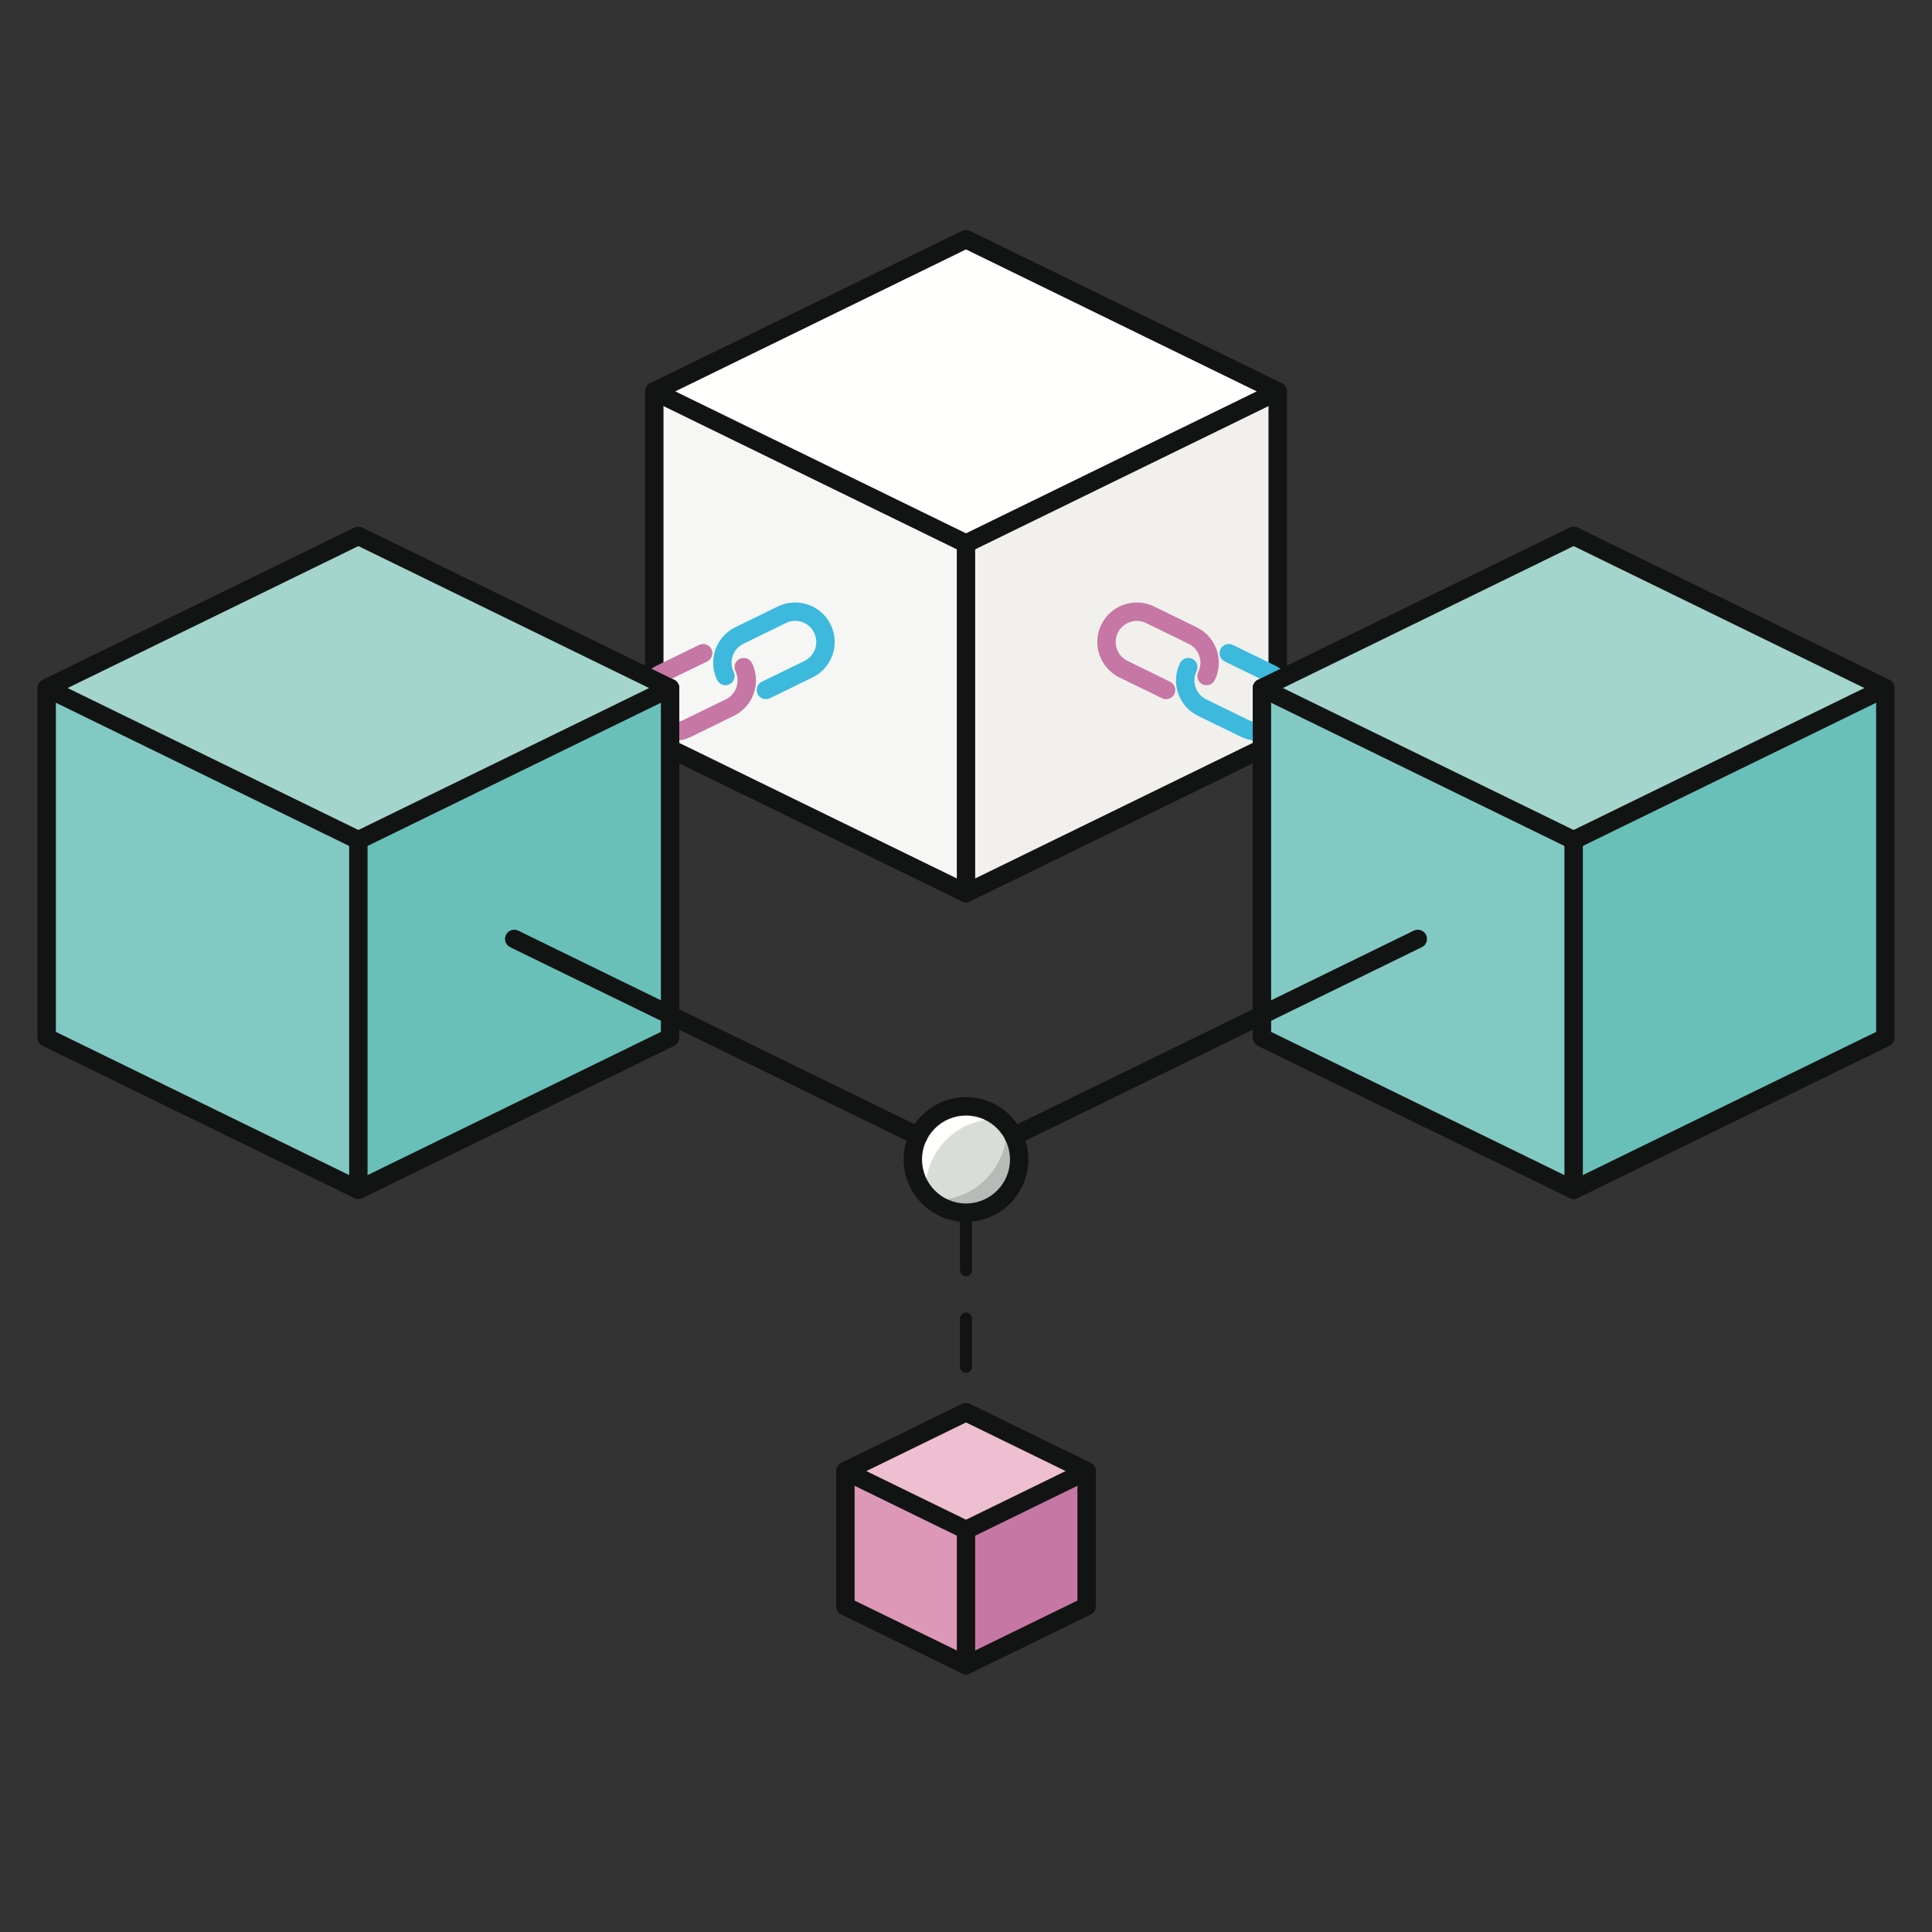 <?xml version="1.0" encoding="UTF-8"?>
<svg width="40px" height="40px" viewBox="0 0 40 40" version="1.1" xmlns="http://www.w3.org/2000/svg" xmlns:xlink="http://www.w3.org/1999/xlink">
    <rect x="0" y="0" width="40" height="40" fill="#333333" stroke="none"/>
    <title>redes inteligentes</title>
    <g id="redes-inteligentes" stroke="none" stroke-width="1" fill="none" fill-rule="evenodd">
        <g id="shutterstock_1011858292" transform="translate(0, 4)">
            <polyline id="Fill-49" fill="#EEBFD0" points="22.497 26.457 20 25.238 17.503 26.457 20 27.676 22.497 26.457"></polyline>
            <polyline id="Fill-50" fill="#DD98B8" points="17.503 26.457 17.503 29.257 20 30.476 20 27.676 17.503 26.457"></polyline>
            <polyline id="Fill-51" fill="#C677A5" points="20 27.676 20 30.476 22.497 29.257 22.497 26.457 20 27.676"></polyline>
            <path d="M17.937,26.457 L20,27.464 L22.063,26.457 L20,25.45 L17.937,26.457 Z M20,27.866 C19.971,27.866 19.943,27.86 19.916,27.847 L17.42,26.628 C17.354,26.596 17.313,26.53 17.313,26.457 C17.313,26.384 17.354,26.318 17.42,26.286 L19.916,25.066 C19.969,25.041 20.031,25.041 20.084,25.066 L22.581,26.286 C22.646,26.318 22.688,26.384 22.688,26.457 C22.688,26.53 22.646,26.596 22.581,26.628 L20.084,27.847 C20.057,27.86 20.029,27.866 20,27.866 L20,27.866 Z" id="Fill-52" fill="#121413"></path>
            <path d="M20,30.667 C19.971,30.667 19.943,30.66 19.916,30.647 L17.42,29.428 C17.354,29.396 17.313,29.33 17.313,29.257 L17.313,26.457 C17.313,26.352 17.398,26.266 17.503,26.266 C17.608,26.266 17.694,26.352 17.694,26.457 L17.694,29.138 L20,30.264 L22.307,29.138 L22.307,26.457 C22.307,26.352 22.392,26.266 22.497,26.266 C22.602,26.266 22.688,26.352 22.688,26.457 L22.688,29.257 C22.688,29.33 22.646,29.396 22.581,29.428 L20.084,30.647 C20.057,30.66 20.029,30.667 20,30.667" id="Fill-53" fill="#121413"></path>
            <path d="M20,30.667 C19.895,30.667 19.81,30.581 19.81,30.476 L19.81,27.676 C19.81,27.571 19.895,27.485 20,27.485 C20.105,27.485 20.19,27.571 20.19,27.676 L20.19,30.476 C20.19,30.581 20.105,30.667 20,30.667" id="Fill-54" fill="#121413"></path>
            <polyline id="Fill-55" fill="#FFFFFE" points="26.454 4.103 20 0.952 13.547 4.103 20 7.254 26.454 4.103"></polyline>
            <polyline id="Fill-56" fill="#F6F6F4" points="13.547 4.103 13.547 11.341 20 14.492 20 7.254 13.547 4.103"></polyline>
            <polyline id="Fill-57" fill="#F1F0ED" points="20 7.254 20 14.492 26.454 11.341 26.454 4.103 20 7.254"></polyline>
            <path d="M13.981,4.103 L20,7.042 L26.019,4.103 L20,1.164 L13.981,4.103 Z M20,7.444 C19.971,7.444 19.943,7.438 19.916,7.425 L13.463,4.274 C13.398,4.242 13.356,4.176 13.356,4.103 C13.356,4.03 13.398,3.964 13.463,3.932 L19.916,0.781 C19.969,0.755 20.031,0.755 20.084,0.781 L26.537,3.932 C26.603,3.964 26.644,4.03 26.644,4.103 C26.644,4.176 26.603,4.242 26.537,4.274 L20.084,7.425 C20.057,7.438 20.029,7.444 20,7.444 L20,7.444 Z" id="Fill-58" fill="#121413"></path>
            <path d="M20,14.682 C19.971,14.682 19.943,14.676 19.916,14.663 L13.463,11.512 C13.398,11.48 13.356,11.414 13.356,11.341 L13.356,4.103 C13.356,3.998 13.441,3.913 13.547,3.913 C13.652,3.913 13.737,3.998 13.737,4.103 L13.737,11.222 L20,14.28 L26.263,11.222 L26.263,4.103 C26.263,3.998 26.348,3.913 26.454,3.913 C26.559,3.913 26.644,3.998 26.644,4.103 L26.644,11.341 C26.644,11.414 26.603,11.48 26.537,11.512 L20.084,14.663 C20.057,14.676 20.029,14.682 20,14.682" id="Fill-59" fill="#121413"></path>
            <path d="M20,14.682 C19.895,14.682 19.81,14.597 19.81,14.492 L19.81,7.254 C19.81,7.149 19.895,7.064 20,7.064 C20.105,7.064 20.19,7.149 20.19,7.254 L20.19,14.492 C20.19,14.597 20.105,14.682 20,14.682" id="Fill-60" fill="#121413"></path>
            <path d="M24.141,10.476 C24.113,10.476 24.085,10.47 24.058,10.456 L23.177,10.027 C22.772,9.829 22.604,9.338 22.801,8.933 C22.897,8.737 23.064,8.589 23.27,8.518 C23.477,8.447 23.699,8.461 23.895,8.557 L24.775,8.987 C25.181,9.184 25.349,9.675 25.151,10.08 C25.105,10.175 24.992,10.214 24.897,10.168 C24.802,10.122 24.763,10.008 24.809,9.913 C24.915,9.697 24.825,9.435 24.608,9.329 L23.728,8.899 C23.623,8.848 23.504,8.841 23.394,8.879 C23.284,8.917 23.195,8.995 23.144,9.1 C23.038,9.316 23.128,9.578 23.345,9.684 L24.225,10.114 C24.32,10.16 24.359,10.274 24.313,10.369 C24.28,10.436 24.212,10.476 24.141,10.476" id="Fill-61" fill="#C677A5"></path>
            <path d="M26.046,11.335 C25.923,11.335 25.801,11.307 25.688,11.252 L24.807,10.822 C24.611,10.726 24.463,10.56 24.392,10.353 C24.321,10.147 24.335,9.925 24.431,9.728 C24.477,9.634 24.591,9.595 24.686,9.641 C24.78,9.687 24.819,9.801 24.773,9.896 C24.722,10 24.715,10.119 24.753,10.229 C24.791,10.34 24.869,10.429 24.974,10.48 L25.855,10.91 C25.959,10.961 26.078,10.968 26.188,10.93 C26.298,10.892 26.387,10.814 26.438,10.709 C26.49,10.604 26.497,10.485 26.459,10.375 C26.421,10.265 26.343,10.176 26.238,10.125 L25.357,9.695 C25.263,9.649 25.224,9.535 25.27,9.44 C25.316,9.346 25.43,9.306 25.524,9.352 L26.405,9.782 C26.81,9.98 26.979,10.47 26.781,10.876 C26.685,11.072 26.519,11.219 26.312,11.29 C26.225,11.32 26.135,11.335 26.046,11.335" id="Fill-62" fill="#3CB9DC"></path>
            <path d="M13.954,11.335 C13.865,11.335 13.775,11.32 13.688,11.29 C13.481,11.219 13.315,11.072 13.219,10.876 C13.021,10.47 13.19,9.98 13.595,9.782 L14.475,9.352 C14.57,9.306 14.684,9.345 14.73,9.44 C14.776,9.534 14.737,9.648 14.643,9.694 L13.762,10.124 C13.546,10.23 13.456,10.492 13.561,10.708 C13.612,10.813 13.701,10.892 13.812,10.93 C13.922,10.968 14.04,10.96 14.145,10.909 L15.026,10.48 C15.242,10.374 15.332,10.112 15.227,9.895 C15.181,9.801 15.22,9.687 15.314,9.641 C15.409,9.595 15.523,9.634 15.569,9.728 C15.767,10.133 15.598,10.624 15.193,10.822 L14.312,11.252 C14.199,11.307 14.077,11.335 13.954,11.335" id="Fill-63" fill="#C677A5"></path>
            <path d="M15.859,10.475 C15.788,10.475 15.72,10.436 15.687,10.368 C15.641,10.274 15.68,10.16 15.775,10.114 L16.655,9.684 C16.76,9.633 16.839,9.544 16.877,9.434 C16.915,9.323 16.907,9.205 16.856,9.1 C16.805,8.995 16.716,8.916 16.606,8.878 C16.495,8.84 16.377,8.848 16.272,8.899 L15.392,9.329 C15.175,9.434 15.085,9.696 15.191,9.913 C15.237,10.007 15.198,10.121 15.103,10.168 C15.009,10.214 14.895,10.175 14.848,10.08 C14.651,9.675 14.819,9.184 15.224,8.986 L16.105,8.556 C16.301,8.461 16.523,8.447 16.73,8.518 C16.936,8.589 17.103,8.736 17.198,8.933 C17.294,9.129 17.308,9.351 17.237,9.557 C17.166,9.764 17.019,9.93 16.822,10.026 L15.942,10.456 C15.915,10.469 15.887,10.475 15.859,10.475" id="Fill-64" fill="#3CB9DC"></path>
            <polyline id="Fill-65" fill="#A3D5CC" points="39.034 10.245 32.58 7.094 26.127 10.245 32.58 13.396 39.034 10.245"></polyline>
            <polyline id="Fill-66" fill="#82C9C4" points="26.127 10.245 26.127 17.483 32.58 20.634 32.58 13.396 26.127 10.245"></polyline>
            <polyline id="Fill-67" fill="#69C0B9" points="32.58 13.396 32.58 20.634 39.034 17.483 39.034 10.245 32.58 13.396"></polyline>
            <path d="M26.561,10.245 L32.58,13.184 L38.6,10.245 L32.58,7.306 L26.561,10.245 Z M32.58,13.587 C32.552,13.587 32.523,13.58 32.497,13.567 L26.043,10.416 C25.978,10.384 25.936,10.318 25.936,10.245 C25.936,10.172 25.978,10.106 26.043,10.074 L32.497,6.923 C32.55,6.898 32.611,6.898 32.664,6.923 L39.117,10.074 C39.183,10.106 39.224,10.172 39.224,10.245 C39.224,10.318 39.183,10.384 39.117,10.416 L32.664,13.567 C32.638,13.58 32.609,13.587 32.58,13.587 L32.58,13.587 Z" id="Fill-68" fill="#121413"></path>
            <path d="M32.58,20.824 C32.552,20.824 32.523,20.818 32.497,20.805 L26.043,17.654 C25.978,17.622 25.936,17.556 25.936,17.483 L25.936,10.245 C25.936,10.14 26.022,10.055 26.127,10.055 C26.232,10.055 26.317,10.14 26.317,10.245 L26.317,17.364 L32.58,20.422 L38.843,17.364 L38.843,10.245 C38.843,10.14 38.929,10.055 39.034,10.055 C39.139,10.055 39.224,10.14 39.224,10.245 L39.224,17.483 C39.224,17.556 39.183,17.622 39.117,17.654 L32.664,20.805 C32.638,20.818 32.609,20.824 32.58,20.824" id="Fill-69" fill="#121413"></path>
            <path d="M32.58,20.824 C32.475,20.824 32.39,20.739 32.39,20.634 L32.39,13.396 C32.39,13.291 32.475,13.206 32.58,13.206 C32.686,13.206 32.771,13.291 32.771,13.396 L32.771,20.634 C32.771,20.739 32.686,20.824 32.58,20.824" id="Fill-70" fill="#121413"></path>
            <polyline id="Fill-71" fill="#A3D5CC" points="13.873 10.245 7.42 7.094 0.966 10.245 7.42 13.396 13.873 10.245"></polyline>
            <polyline id="Fill-72" fill="#82C9C4" points="0.966 10.245 0.966 17.483 7.42 20.634 7.42 13.396 0.966 10.245"></polyline>
            <polyline id="Fill-73" fill="#69C0B9" points="7.42 13.396 7.42 20.634 13.873 17.483 13.873 10.245 7.42 13.396"></polyline>
            <path d="M1.4,10.245 L7.42,13.184 L13.439,10.245 L7.42,7.306 L1.4,10.245 Z M7.42,13.587 C7.391,13.587 7.362,13.58 7.336,13.567 L0.883,10.416 C0.817,10.384 0.776,10.318 0.776,10.245 C0.776,10.172 0.817,10.106 0.883,10.074 L7.336,6.923 C7.389,6.898 7.45,6.898 7.503,6.923 L13.957,10.074 C14.022,10.106 14.064,10.172 14.064,10.245 C14.064,10.318 14.022,10.384 13.957,10.416 L7.503,13.567 C7.477,13.58 7.448,13.587 7.42,13.587 L7.42,13.587 Z" id="Fill-74" fill="#121413"></path>
            <path d="M7.42,20.824 C7.391,20.824 7.362,20.818 7.336,20.805 L0.883,17.654 C0.817,17.622 0.776,17.556 0.776,17.483 L0.776,10.245 C0.776,10.14 0.861,10.055 0.966,10.055 C1.071,10.055 1.157,10.14 1.157,10.245 L1.157,17.364 L7.42,20.422 L13.683,17.364 L13.683,10.245 C13.683,10.14 13.768,10.055 13.873,10.055 C13.978,10.055 14.064,10.14 14.064,10.245 L14.064,17.483 C14.064,17.556 14.022,17.622 13.957,17.654 L7.503,20.805 C7.477,20.818 7.448,20.824 7.42,20.824" id="Fill-75" fill="#121413"></path>
            <path d="M7.42,20.824 C7.314,20.824 7.229,20.739 7.229,20.634 L7.229,13.396 C7.229,13.291 7.314,13.206 7.42,13.206 C7.525,13.206 7.61,13.291 7.61,13.396 L7.61,20.634 C7.61,20.739 7.525,20.824 7.42,20.824" id="Fill-76" fill="#121413"></path>
            <path d="M18.899,20.006 C18.899,19.398 19.392,18.905 20,18.905 C20.608,18.905 21.101,19.398 21.101,20.006 C21.101,20.614 20.608,21.107 20,21.107 C19.392,21.107 18.899,20.614 18.899,20.006" id="Fill-77" fill="#D9DDD7"></path>
            <path d="M19.161,20.637 C19.161,19.826 19.819,19.167 20.631,19.167 C20.66,19.167 20.688,19.17 20.716,19.172 C20.524,19.006 20.274,18.905 20,18.905 C19.392,18.905 18.899,19.398 18.899,20.006 C18.899,20.28 19,20.53 19.165,20.723 C19.163,20.694 19.161,20.666 19.161,20.637" id="Fill-78" fill="#FFFFFE"></path>
            <path d="M20.839,19.376 C20.839,20.187 20.181,20.846 19.369,20.846 C19.34,20.846 19.312,20.843 19.284,20.841 C19.476,21.007 19.726,21.107 20,21.107 C20.608,21.107 21.101,20.614 21.101,20.006 C21.101,19.732 21,19.482 20.835,19.29 C20.837,19.318 20.839,19.347 20.839,19.376" id="Fill-79" fill="#B7BAB6"></path>
            <path d="M20,19.096 C19.498,19.096 19.089,19.504 19.089,20.006 C19.089,20.508 19.498,20.917 20,20.917 C20.502,20.917 20.911,20.508 20.911,20.006 C20.911,19.504 20.502,19.096 20,19.096 Z M20,21.298 C19.288,21.298 18.708,20.719 18.708,20.006 C18.708,19.294 19.288,18.715 20,18.715 C20.712,18.715 21.292,19.294 21.292,20.006 C21.292,20.719 20.712,21.298 20,21.298 L20,21.298 Z" id="Fill-80" fill="#121413"></path>
            <path d="M19.011,19.714 C18.983,19.714 18.955,19.708 18.928,19.695 L10.563,15.611 C10.468,15.565 10.429,15.45 10.475,15.356 C10.521,15.261 10.636,15.222 10.73,15.268 L19.095,19.353 C19.19,19.399 19.229,19.513 19.183,19.607 C19.15,19.675 19.082,19.714 19.011,19.714" id="Fill-81" fill="#121413"></path>
            <path d="M20.989,19.714 C20.918,19.714 20.85,19.675 20.817,19.607 C20.771,19.513 20.81,19.399 20.905,19.353 L29.27,15.268 C29.365,15.222 29.479,15.262 29.525,15.356 C29.571,15.45 29.532,15.565 29.437,15.611 L21.072,19.695 C21.045,19.708 21.017,19.714 20.989,19.714" id="Fill-82" fill="#121413"></path>
            <path d="M22.121,31.014 C21.738,30.56 21.534,30.085 21.534,29.598 C21.534,30.085 21.738,30.56 22.121,31.014" id="Fill-85" fill="#111312"></path>
            <line x1="20" y1="21.298" x2="20" y2="25.238" id="Path-2" stroke="#121413" stroke-width="0.25" stroke-linecap="round" stroke-linejoin="round" stroke-dasharray="1,1"></line>
        </g>
    </g>
</svg>